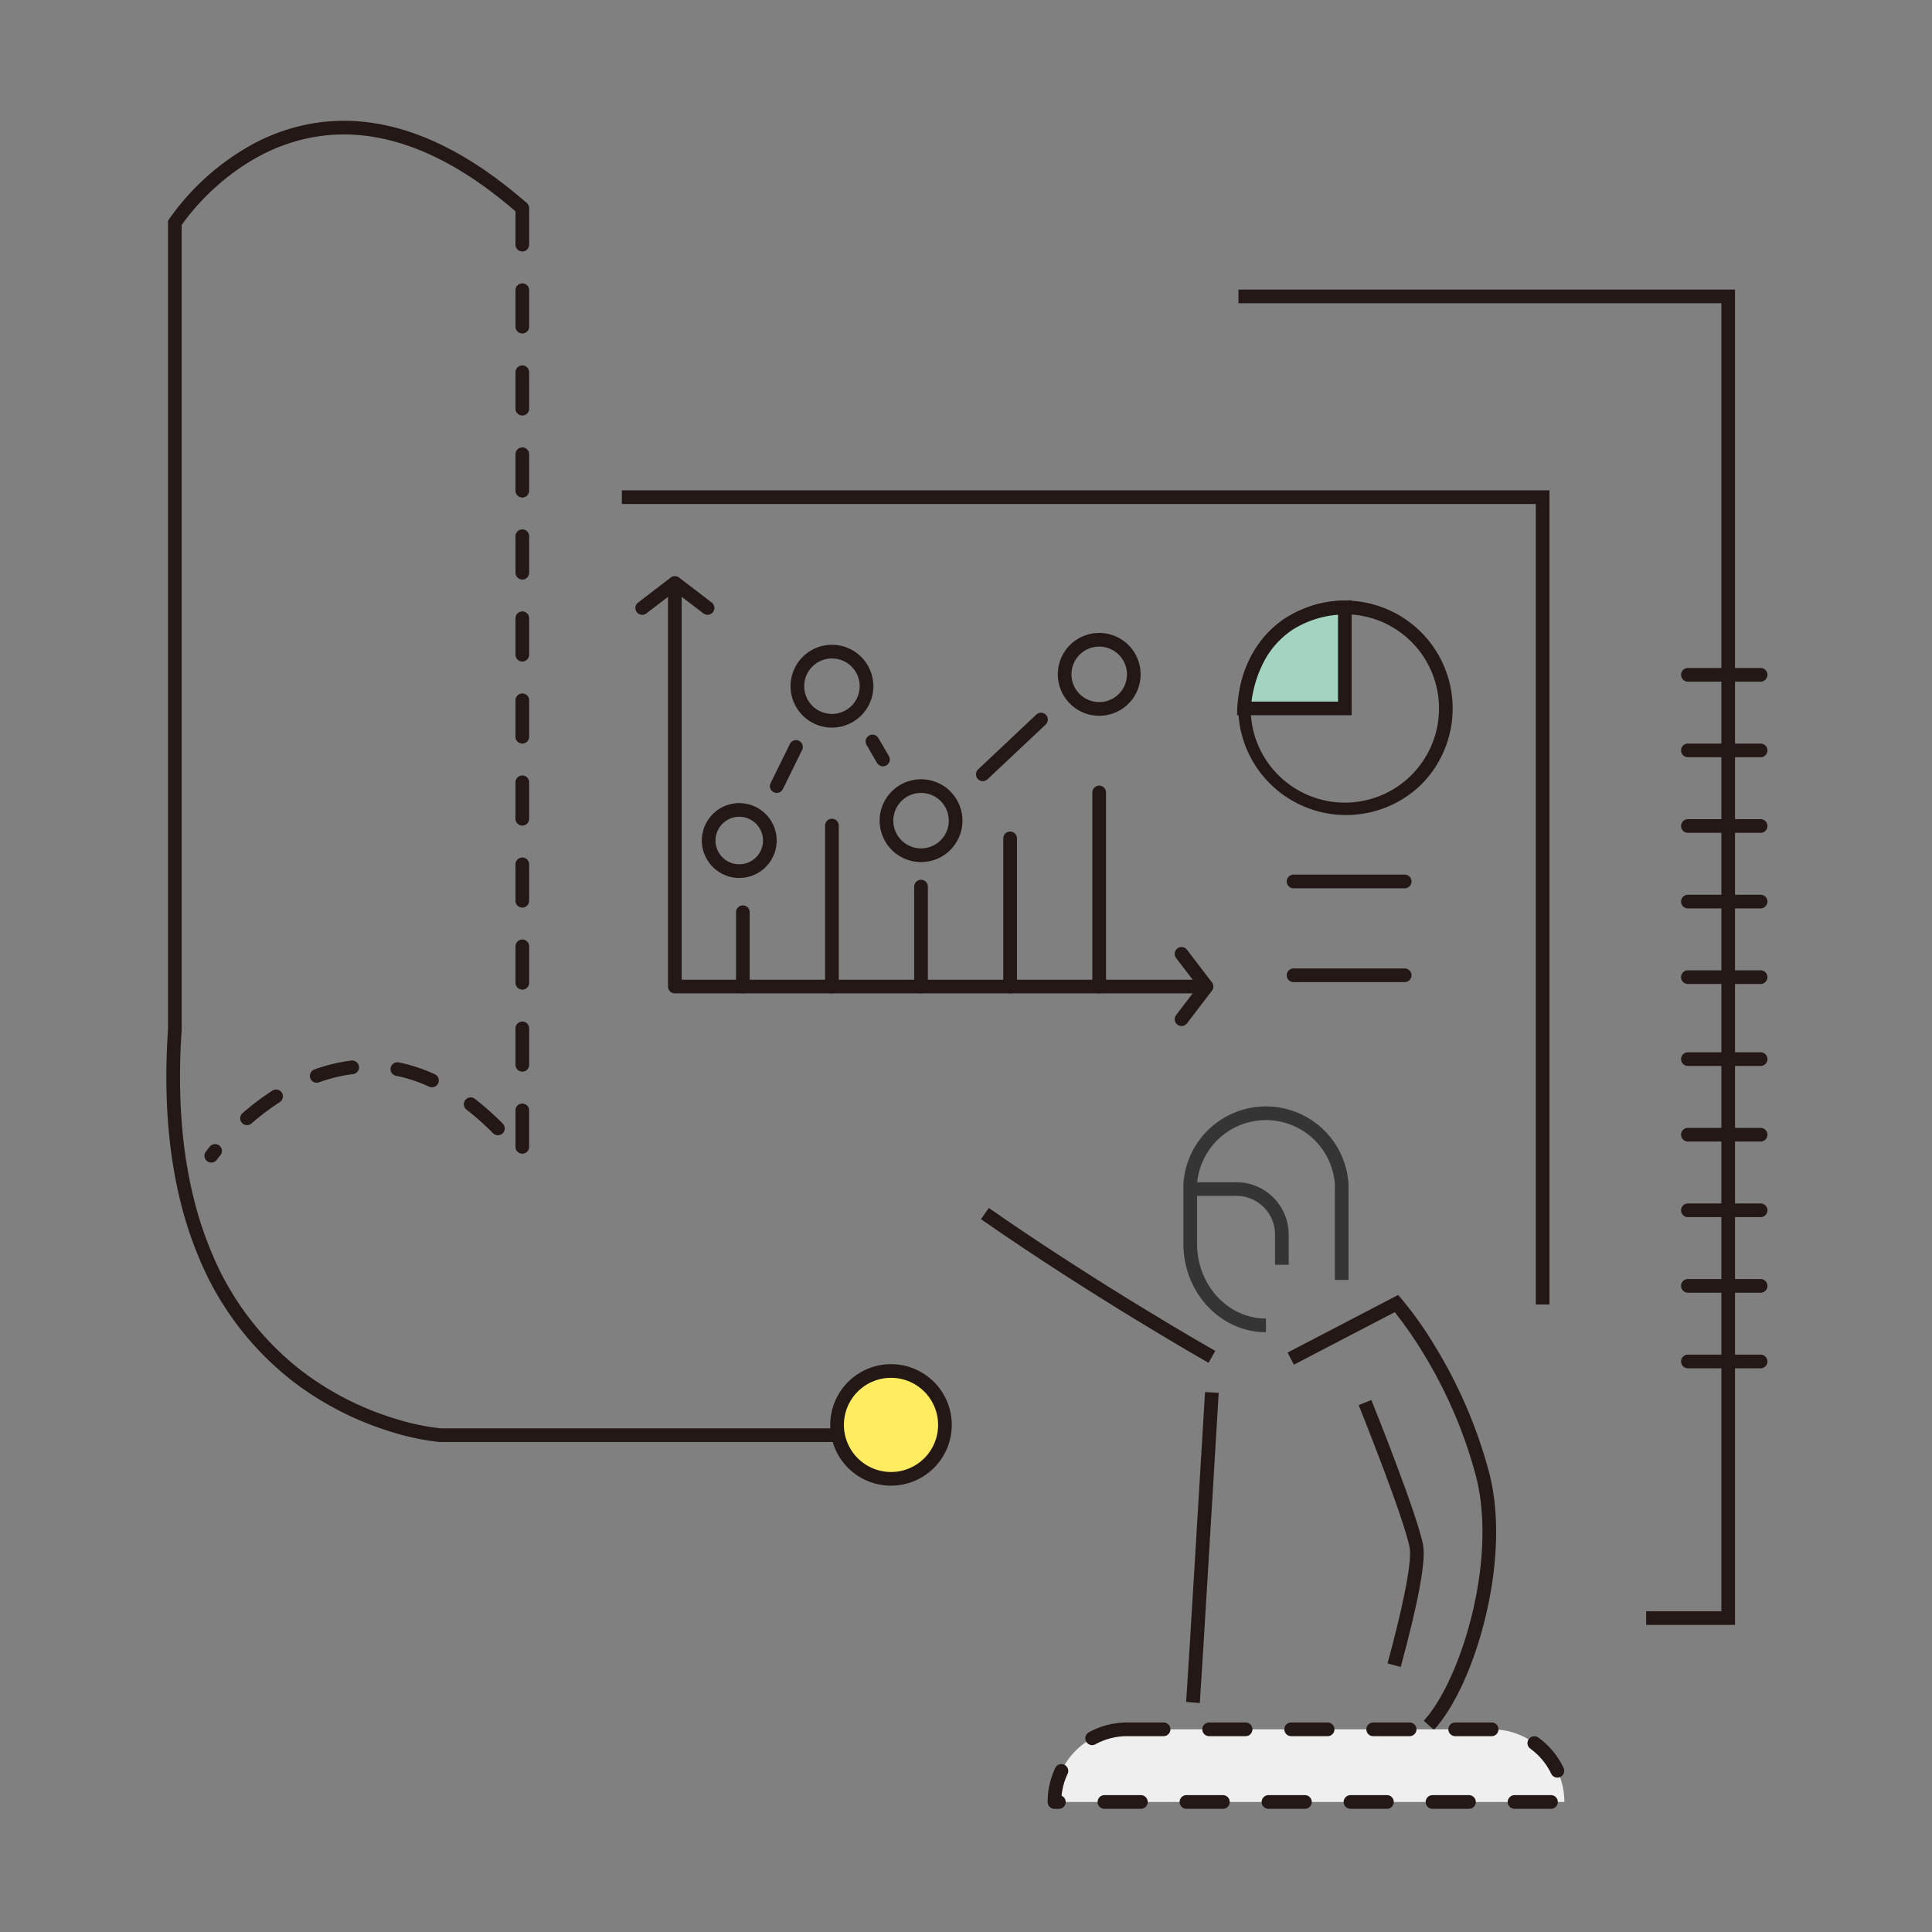 <svg xmlns="http://www.w3.org/2000/svg" width="212" height="212" viewBox="0 0 212 212">
  <rect x="0" y="0" width="212" height="212" fill="#808080" stroke="none"/>
  <g id="Group_1758" data-name="Group 1758" transform="translate(-4981 7641)">
    <rect id="Rectangle_832" data-name="Rectangle 832" width="212" height="212" transform="translate(4981 -7641)" fill="none"/>
    <g id="Group_1757" data-name="Group 1757" transform="translate(4916.163 -7710.528)">
      <g id="Group_1730" data-name="Group 1730" transform="translate(172.911 191.693)">
        <path id="Path_10569" data-name="Path 10569" d="M381.927,427.449l-1.108-1.011c2.066-2.266,4.094-6.736,5.293-11.667,1.362-5.6,1.515-10.99.432-15.167a50.864,50.864,0,0,0-5.738-13.419,44.2,44.2,0,0,0-3.173-4.581l-11.068,5.765-.693-1.33L378,379.72l.388.444a40.973,40.973,0,0,1,3.7,5.24,52.384,52.384,0,0,1,5.908,13.823c1.145,4.412.994,10.058-.426,15.9C386.3,420.364,384.186,424.971,381.927,427.449Z" transform="translate(-332.659 -359.785)" fill="#231815"/>
        <path id="Path_10570" data-name="Path 10570" d="M388.9,434.7l-1.448-.392c.8-2.94,1.414-5.467,1.833-7.512.672-3.273.694-4.608.6-5.152-.593-3.246-5.552-15.554-5.6-15.678l1.391-.561c.207.512,5.066,12.575,5.686,15.97C391.667,423.068,390.84,427.551,388.9,434.7Z" transform="translate(-343.271 -373.945)" fill="#231815"/>
        <path id="Path_10571" data-name="Path 10571" d="M313.481,374.3c-.127-.072-12.824-7.291-24.967-15.763l.858-1.23c12.084,8.43,24.722,15.617,24.849,15.688Z" transform="translate(-288.943 -346.922)" fill="#231815"/>
        <path id="Path_10572" data-name="Path 10572" d="M342.272,437.2l-1.5-.115c.162-2.1,2.053-33.688,2.072-34.007l1.5.09C344.268,404.468,342.435,435.087,342.272,437.2Z" transform="translate(-318.689 -372.492)" fill="#231815"/>
        <path id="Path_10573" data-name="Path 10573" d="M349.133,356.613c-5,0-9.06-4.351-9.06-9.7v-6.562a9.078,9.078,0,0,1,18.121,0v10.526h-1.5V340.351a7.582,7.582,0,0,0-15.121,0v6.562c0,4.522,3.392,8.2,7.56,8.2Z" transform="translate(-318.292 -332.594)" fill="#353535"/>
        <path id="Path_10574" data-name="Path 10574" d="M351.739,360.04h-1.5v-3.324A4.241,4.241,0,0,0,346,352.48h-4.986v-1.5H346a5.743,5.743,0,0,1,5.736,5.736Z" transform="translate(-318.402 -343.42)" fill="#353535"/>
      </g>
      <path id="Path_10575" data-name="Path 10575" d="M166.291,227.761l-53.2,0a26.5,26.5,0,0,1-5.115-1.056,34.2,34.2,0,0,1-10.93-5.545,33.107,33.107,0,0,1-10.381-13.632c-2.913-6.906-4.054-15.338-3.391-25.064v-88.7l.119-.185a27.06,27.06,0,0,1,9.33-8.312,21.331,21.331,0,0,1,6.97-2.283c7.359-1.038,15.081,1.933,22.953,8.829l-.989,1.128c-7.528-6.6-14.848-9.446-21.755-8.472a19.837,19.837,0,0,0-6.481,2.125,24.262,24.262,0,0,0-4.8,3.356,25.351,25.351,0,0,0-3.849,4.264l0,88.33c-.649,9.478.446,17.673,3.255,24.357A31.646,31.646,0,0,0,97.9,219.923a32.671,32.671,0,0,0,10.436,5.322,26.094,26.094,0,0,0,4.841,1.016h53.116Z" transform="translate(0)" fill="#231815"/>
      <path id="Path_10576" data-name="Path 10576" d="M299,265.5h-1.5V177.66H197.214v-1.5H299Z" transform="translate(-64.139 -52.828)" fill="#231815"/>
      <path id="Path_10577" data-name="Path 10577" d="M407.5,271.962h-9.754v-1.5H406V126.933H353.008v-1.5H407.5Z" transform="translate(-152.275 -24.13)" fill="#231815"/>
      <g id="Group_1753" data-name="Group 1753" transform="translate(250.052 143.577)">
        <g id="Group_1741" data-name="Group 1741" transform="translate(0 0)">
          <g id="Group_1732" data-name="Group 1732" transform="translate(0 24.882)">
            <g id="Group_1731" data-name="Group 1731">
              <path id="Line_7126" data-name="Line 7126" d="M7.978.75H0A.75.75,0,0,1-.75,0,.75.75,0,0,1,0-.75H7.978a.75.75,0,0,1,.75.75A.75.75,0,0,1,7.978.75Z" fill="#231815"/>
            </g>
          </g>
          <g id="Group_1734" data-name="Group 1734" transform="translate(0 33.176)">
            <g id="Group_1733" data-name="Group 1733">
              <path id="Line_7127" data-name="Line 7127" d="M7.978.75H0A.75.75,0,0,1-.75,0,.75.75,0,0,1,0-.75H7.978a.75.75,0,0,1,.75.75A.75.75,0,0,1,7.978.75Z" fill="#231815"/>
            </g>
          </g>
          <g id="Group_1736" data-name="Group 1736" transform="translate(0 16.588)">
            <g id="Group_1735" data-name="Group 1735">
              <path id="Line_7128" data-name="Line 7128" d="M7.978.75H0A.75.75,0,0,1-.75,0,.75.75,0,0,1,0-.75H7.978a.75.75,0,0,1,.75.75A.75.75,0,0,1,7.978.75Z" fill="#231815"/>
            </g>
          </g>
          <g id="Group_1738" data-name="Group 1738" transform="translate(0 8.294)">
            <g id="Group_1737" data-name="Group 1737">
              <path id="Line_7129" data-name="Line 7129" d="M7.978.75H0A.75.75,0,0,1-.75,0,.75.75,0,0,1,0-.75H7.978a.75.75,0,0,1,.75.75A.75.75,0,0,1,7.978.75Z" fill="#231815"/>
            </g>
          </g>
          <g id="Group_1740" data-name="Group 1740">
            <g id="Group_1739" data-name="Group 1739">
              <path id="Line_7130" data-name="Line 7130" d="M7.978.75H0A.75.75,0,0,1-.75,0,.75.75,0,0,1,0-.75H7.978a.75.75,0,0,1,.75.75A.75.75,0,0,1,7.978.75Z" fill="#231815"/>
            </g>
          </g>
        </g>
        <g id="Group_1752" data-name="Group 1752" transform="translate(0 42.17)">
          <g id="Group_1743" data-name="Group 1743" transform="translate(0 24.882)">
            <g id="Group_1742" data-name="Group 1742">
              <path id="Line_7131" data-name="Line 7131" d="M7.978.75H0A.75.75,0,0,1-.75,0,.75.75,0,0,1,0-.75H7.978a.75.75,0,0,1,.75.75A.75.75,0,0,1,7.978.75Z" fill="#231815"/>
            </g>
          </g>
          <g id="Group_1745" data-name="Group 1745" transform="translate(0 33.176)">
            <g id="Group_1744" data-name="Group 1744">
              <path id="Line_7132" data-name="Line 7132" d="M7.978.75H0A.75.75,0,0,1-.75,0,.75.75,0,0,1,0-.75H7.978a.75.75,0,0,1,.75.75A.75.75,0,0,1,7.978.75Z" fill="#231815"/>
            </g>
          </g>
          <g id="Group_1747" data-name="Group 1747" transform="translate(0 16.588)">
            <g id="Group_1746" data-name="Group 1746">
              <path id="Line_7133" data-name="Line 7133" d="M7.978.75H0A.75.75,0,0,1-.75,0,.75.75,0,0,1,0-.75H7.978a.75.75,0,0,1,.75.75A.75.75,0,0,1,7.978.75Z" fill="#231815"/>
            </g>
          </g>
          <g id="Group_1749" data-name="Group 1749" transform="translate(0 8.294)">
            <g id="Group_1748" data-name="Group 1748">
              <path id="Line_7134" data-name="Line 7134" d="M7.978.75H0A.75.75,0,0,1-.75,0,.75.75,0,0,1,0-.75H7.978a.75.75,0,0,1,.75.75A.75.75,0,0,1,7.978.75Z" fill="#231815"/>
            </g>
          </g>
          <g id="Group_1751" data-name="Group 1751">
            <g id="Group_1750" data-name="Group 1750">
              <path id="Line_7135" data-name="Line 7135" d="M7.978.75H0A.75.75,0,0,1-.75,0,.75.75,0,0,1,0-.75H7.978a.75.75,0,0,1,.75.75A.75.75,0,0,1,7.978.75Z" fill="#231815"/>
            </g>
          </g>
        </g>
      </g>
      <path id="Rectangle_839" data-name="Rectangle 839" d="M7.972,0H47.979a7.972,7.972,0,0,1,7.972,7.972v0a0,0,0,0,1,0,0H0a0,0,0,0,1,0,0v0A7.972,7.972,0,0,1,7.972,0Z" transform="translate(180.546 259.288)" fill="#efefef"/>
      <path id="Rectangle_839_-_Outline" data-name="Rectangle 839 - Outline" d="M7.966-.75h4.006a.75.75,0,0,1,.75.75.75.75,0,0,1-.75.75H7.967a7.228,7.228,0,0,0-3.472.891A.75.75,0,0,1,3.771.327,8.732,8.732,0,0,1,7.965-.75Zm9.006,0h4a.75.75,0,0,1,.75.75.75.75,0,0,1-.75.75h-4a.75.75,0,0,1-.75-.75A.75.75,0,0,1,16.972-.75Zm9,0h4a.75.75,0,0,1,.75.75.75.75,0,0,1-.75.75h-4a.75.75,0,0,1-.75-.75A.75.75,0,0,1,25.972-.75Zm9,0h4a.75.75,0,0,1,.75.75.75.75,0,0,1-.75.75h-4a.75.75,0,0,1-.75-.75A.75.75,0,0,1,34.972-.75Zm9,0h4a.75.75,0,0,1,.75.75.75.75,0,0,1-.75.75h-4a.75.75,0,0,1-.75-.75A.75.75,0,0,1,43.972-.75ZM52.652.762A.747.747,0,0,1,53.092.9a8.772,8.772,0,0,1,2.769,3.328.75.75,0,0,1-1.355.644A7.268,7.268,0,0,0,52.212,2.12.75.75,0,0,1,52.652.762ZM.762,3.817A.75.75,0,0,1,1.44,4.888a7.131,7.131,0,0,0-.658,2.4.75.75,0,0,1-.3,1.438H0a.75.75,0,0,1-.75-.75A8.646,8.646,0,0,1,.084,4.246.75.75,0,0,1,.762,3.817Zm4.72,3.405h4a.75.75,0,1,1,0,1.5h-4a.75.75,0,1,1,0-1.5Zm9,0h4a.75.75,0,1,1,0,1.5h-4a.75.75,0,1,1,0-1.5Zm9,0h4a.75.75,0,1,1,0,1.5h-4a.75.75,0,1,1,0-1.5Zm9,0h4a.75.75,0,1,1,0,1.5h-4a.75.75,0,0,1,0-1.5Zm9,0h4a.75.75,0,1,1,0,1.5h-4a.75.75,0,1,1,0-1.5Zm9,0h4a.75.75,0,1,1,0,1.5h-4a.75.75,0,1,1,0-1.5Z" transform="translate(180.546 259.288)" fill="#231815"/>
      <g id="Group_1754" data-name="Group 1754" transform="translate(201.322 136.181)">
        <path id="Ellipse_87" data-name="Ellipse 87" d="M11.085-.75a11.835,11.835,0,0,1,8.369,20.2A11.835,11.835,0,0,1,2.717,2.717,11.758,11.758,0,0,1,11.085-.75Zm0,22.171A10.335,10.335,0,1,0,.75,11.085,10.347,10.347,0,0,0,11.085,21.421Z" transform="translate(0 0)" fill="#231815"/>
        <path id="Path_10578" data-name="Path 10578" d="M365.486,204.769v11.085H354.428S354.606,205.253,365.486,204.769Z" transform="translate(-354.4 -204.769)" fill="#a3d3c1"/>
        <path id="Path_10578_-_Outline" data-name="Path 10578 - Outline" d="M366.236,203.985V216.6h-12.57l.013-.763a14.127,14.127,0,0,1,1.533-5.694,10.966,10.966,0,0,1,3.533-4.061,12.648,12.648,0,0,1,6.709-2.067Zm-1.5,11.12v-9.531a10.8,10.8,0,0,0-5.117,1.732,9.464,9.464,0,0,0-3.052,3.486,12.971,12.971,0,0,0-1.323,4.313Z" transform="translate(-354.4 -204.769)" fill="#231815"/>
      </g>
      <g id="Group_1755" data-name="Group 1755" transform="translate(135.309 133.501)">
        <path id="Path_10579" data-name="Path 10579" d="M268.208,244.745h-57.6a.75.75,0,0,1-.75-.75V200.57a.75.75,0,0,1,1.5,0v42.675h56.846a.75.75,0,0,1,0,1.5Z" transform="translate(-207.028 -199.714)" fill="#231815"/>
        <path id="Path_10580" data-name="Path 10580" d="M209.527,202.089a.746.746,0,0,1-.455-.154l-3.129-2.393-3.129,2.393a.75.75,0,0,1-.911-1.192L205.487,198a.75.75,0,0,1,.911,0l3.585,2.741a.75.75,0,0,1-.456,1.346Z" transform="translate(-202.358 -198.598)" fill="#231815"/>
        <path id="Path_10581" data-name="Path 10581" d="M338.637,300.228a.75.75,0,0,1-.6-1.206l2.393-3.129-2.393-3.129a.75.75,0,0,1,1.192-.911l2.741,3.585a.75.75,0,0,1,0,.911l-2.741,3.585A.749.749,0,0,1,338.637,300.228Z" transform="translate(-279.454 -251.612)" fill="#231815"/>
        <path id="Line_7136" data-name="Line 7136" d="M0,8.907a.75.75,0,0,1-.75-.75V0A.75.75,0,0,1,0-.75.75.75,0,0,1,.75,0V8.157A.75.75,0,0,1,0,8.907Z" transform="translate(11.043 36.125)" fill="#231815"/>
        <path id="Line_7137" data-name="Line 7137" d="M0,18.412a.75.75,0,0,1-.75-.75V0A.75.75,0,0,1,0-.75.75.75,0,0,1,.75,0V17.662A.75.75,0,0,1,0,18.412Z" transform="translate(20.818 26.619)" fill="#231815"/>
        <path id="Line_7138" data-name="Line 7138" d="M0,11.715a.75.75,0,0,1-.75-.75V0A.75.75,0,0,1,0-.75.75.75,0,0,1,.75,0V10.965A.75.75,0,0,1,0,11.715Z" transform="translate(30.593 33.316)" fill="#231815"/>
        <path id="Line_7139" data-name="Line 7139" d="M0,17.008a.75.75,0,0,1-.75-.75V0A.75.75,0,0,1,0-.75.75.75,0,0,1,.75,0V16.258A.75.75,0,0,1,0,17.008Z" transform="translate(40.369 28.024)" fill="#231815"/>
        <path id="Line_7140" data-name="Line 7140" d="M0,22.049a.75.75,0,0,1-.75-.75V0A.75.75,0,0,1,0-.75.75.75,0,0,1,.75,0V21.3A.75.75,0,0,1,0,22.049Z" transform="translate(50.144 22.983)" fill="#231815"/>
        <path id="Ellipse_88" data-name="Ellipse 88" d="M3.356-.75A4.106,4.106,0,1,1-.75,3.356,4.111,4.111,0,0,1,3.356-.75Zm0,6.712A2.606,2.606,0,1,0,.75,3.356,2.609,2.609,0,0,0,3.356,5.962Z" transform="translate(6.61 30.755) rotate(-76.717)" fill="#231815"/>
        <path id="Path_10582" data-name="Path 10582" d="M267.859,258.251a4.543,4.543,0,1,1,3.77-2A4.522,4.522,0,0,1,267.859,258.251Zm.007-7.586a3.043,3.043,0,1,0,1.7.52A3.042,3.042,0,0,0,267.866,250.665Z" transform="translate(-237.269 -227.629)" fill="#231815"/>
        <path id="Ellipse_89" data-name="Ellipse 89" d="M3.793-.75A4.543,4.543,0,1,1-.75,3.793,4.548,4.548,0,0,1,3.793-.75Zm0,7.586A3.043,3.043,0,1,0,.75,3.793,3.046,3.046,0,0,0,3.793,6.836Z" transform="matrix(0.511, -0.86, 0.86, 0.511, 44.945, 11.349)" fill="#231815"/>
        <path id="Ellipse_90" data-name="Ellipse 90" d="M3.793-.75A4.543,4.543,0,1,1-.75,3.793,4.548,4.548,0,0,1,3.793-.75Zm0,7.586A3.043,3.043,0,1,0,.75,3.793,3.046,3.046,0,0,0,3.793,6.836Z" transform="translate(15.454 11.324) rotate(-45)" fill="#231815"/>
        <path id="Line_7141" data-name="Line 7141" d="M0,5.048a.747.747,0,0,1-.331-.077.75.75,0,0,1-.341-1l2.118-4.3a.75.75,0,0,1,1-.341.75.75,0,0,1,.341,1L.673,4.63A.75.75,0,0,1,0,5.048Z" transform="translate(14.759 17.988)" fill="#231815"/>
        <path id="Line_7142" data-name="Line 7142" d="M1.147,2.725A.75.75,0,0,1,.5,2.352L-.649.377A.75.75,0,0,1-.377-.649.75.75,0,0,1,.649-.377L1.8,1.6a.75.75,0,0,1-.648,1.127Z" transform="translate(25.264 17.391)" fill="#231815"/>
        <path id="Line_7143" data-name="Line 7143" d="M0,6.759a.748.748,0,0,1-.546-.236.75.75,0,0,1,.032-1.06L5.866-.546a.75.75,0,0,1,1.06.032A.75.75,0,0,1,6.895.546L.514,6.555A.747.747,0,0,1,0,6.759Z" transform="translate(37.376 14.984)" fill="#231815"/>
      </g>
      <g id="Group_1756" data-name="Group 1756" transform="translate(206.783 166.25)">
        <path id="Line_7144" data-name="Line 7144" d="M12.19.75H0A.75.75,0,0,1-.75,0,.75.75,0,0,1,0-.75H12.19a.75.75,0,0,1,.75.75A.75.75,0,0,1,12.19.75Z" transform="translate(0 0)" fill="#231815"/>
        <path id="Line_7145" data-name="Line 7145" d="M12.19.75H0A.75.75,0,0,1-.75,0,.75.75,0,0,1,0-.75H12.19a.75.75,0,0,1,.75.75A.75.75,0,0,1,12.19.75Z" transform="translate(0 10.297)" fill="#231815"/>
      </g>
      <circle id="Ellipse_91" data-name="Ellipse 91" cx="5.917" cy="5.917" r="5.917" transform="translate(156.691 219.967)" fill="#ffec60"/>
      <path id="Ellipse_91_-_Outline" data-name="Ellipse 91 - Outline" d="M5.917-.75A6.667,6.667,0,1,1-.75,5.917,6.675,6.675,0,0,1,5.917-.75Zm0,11.835A5.167,5.167,0,1,0,.75,5.917,5.173,5.173,0,0,0,5.917,11.085Z" transform="translate(156.691 219.967)" fill="#231815"/>
      <path id="Path_10583" data-name="Path 10583" d="M93.46,208.622a.75.75,0,0,1-.6-1.195c.007-.009.163-.22.454-.575a.75.75,0,0,1,1.158.953c-.263.32-.4.51-.406.512A.749.749,0,0,1,93.46,208.622Zm34.134-.98a.75.75,0,0,1-.75-.75v-4a.75.75,0,0,1,1.5,0v4A.75.75,0,0,1,127.595,207.642Zm-2.676-2.021a.748.748,0,0,1-.533-.222,29.566,29.566,0,0,0-2.913-2.589.75.75,0,0,1,.916-1.188,31.067,31.067,0,0,1,3.062,2.721.75.75,0,0,1-.533,1.278ZM97.387,204.51a.75.75,0,0,1-.492-1.316,29.152,29.152,0,0,1,3.275-2.472.75.75,0,1,1,.814,1.26,27.649,27.649,0,0,0-3.105,2.345A.747.747,0,0,1,97.387,204.51Zm20.292-4.152a.747.747,0,0,1-.313-.069,16.464,16.464,0,0,0-3.626-1.192.75.75,0,0,1,.295-1.471,17.966,17.966,0,0,1,3.957,1.3.75.75,0,0,1-.313,1.432Zm-12.645-.5a.75.75,0,0,1-.256-1.455,18.3,18.3,0,0,1,4.046-.978.75.75,0,1,1,.179,1.489,16.8,16.8,0,0,0-3.713.9A.749.749,0,0,1,105.033,199.859Zm22.561-1.217a.75.75,0,0,1-.75-.75v-4a.75.75,0,0,1,1.5,0v4A.75.75,0,0,1,127.595,198.642Zm0-9a.75.75,0,0,1-.75-.75v-4a.75.75,0,0,1,1.5,0v4A.75.75,0,0,1,127.595,189.642Zm0-9a.75.75,0,0,1-.75-.75v-4a.75.75,0,0,1,1.5,0v4A.75.75,0,0,1,127.595,180.642Zm0-9a.75.75,0,0,1-.75-.75v-4a.75.75,0,0,1,1.5,0v4A.75.75,0,0,1,127.595,171.642Zm0-9a.75.75,0,0,1-.75-.75v-4a.75.75,0,0,1,1.5,0v4A.75.75,0,0,1,127.595,162.642Zm0-9a.75.75,0,0,1-.75-.75v-4a.75.75,0,0,1,1.5,0v4A.75.75,0,0,1,127.595,153.642Zm0-9a.75.75,0,0,1-.75-.75v-4a.75.75,0,0,1,1.5,0v4A.75.75,0,0,1,127.595,144.642Zm0-9a.75.75,0,0,1-.75-.75v-4a.75.75,0,0,1,1.5,0v4A.75.75,0,0,1,127.595,135.642Zm0-9a.75.75,0,0,1-.75-.75v-4a.75.75,0,0,1,1.5,0v4A.75.75,0,0,1,127.595,126.642Zm0-9a.75.75,0,0,1-.75-.75v-4a.75.75,0,0,1,1.5,0v4A.75.75,0,0,1,127.595,117.642Zm0-9a.75.75,0,0,1-.75-.75v-4a.75.75,0,0,1,1.5,0v4A.75.75,0,0,1,127.595,108.642Z" transform="translate(-5.444 -11.52)" fill="#231815"/>
    </g>
  </g>
</svg>
